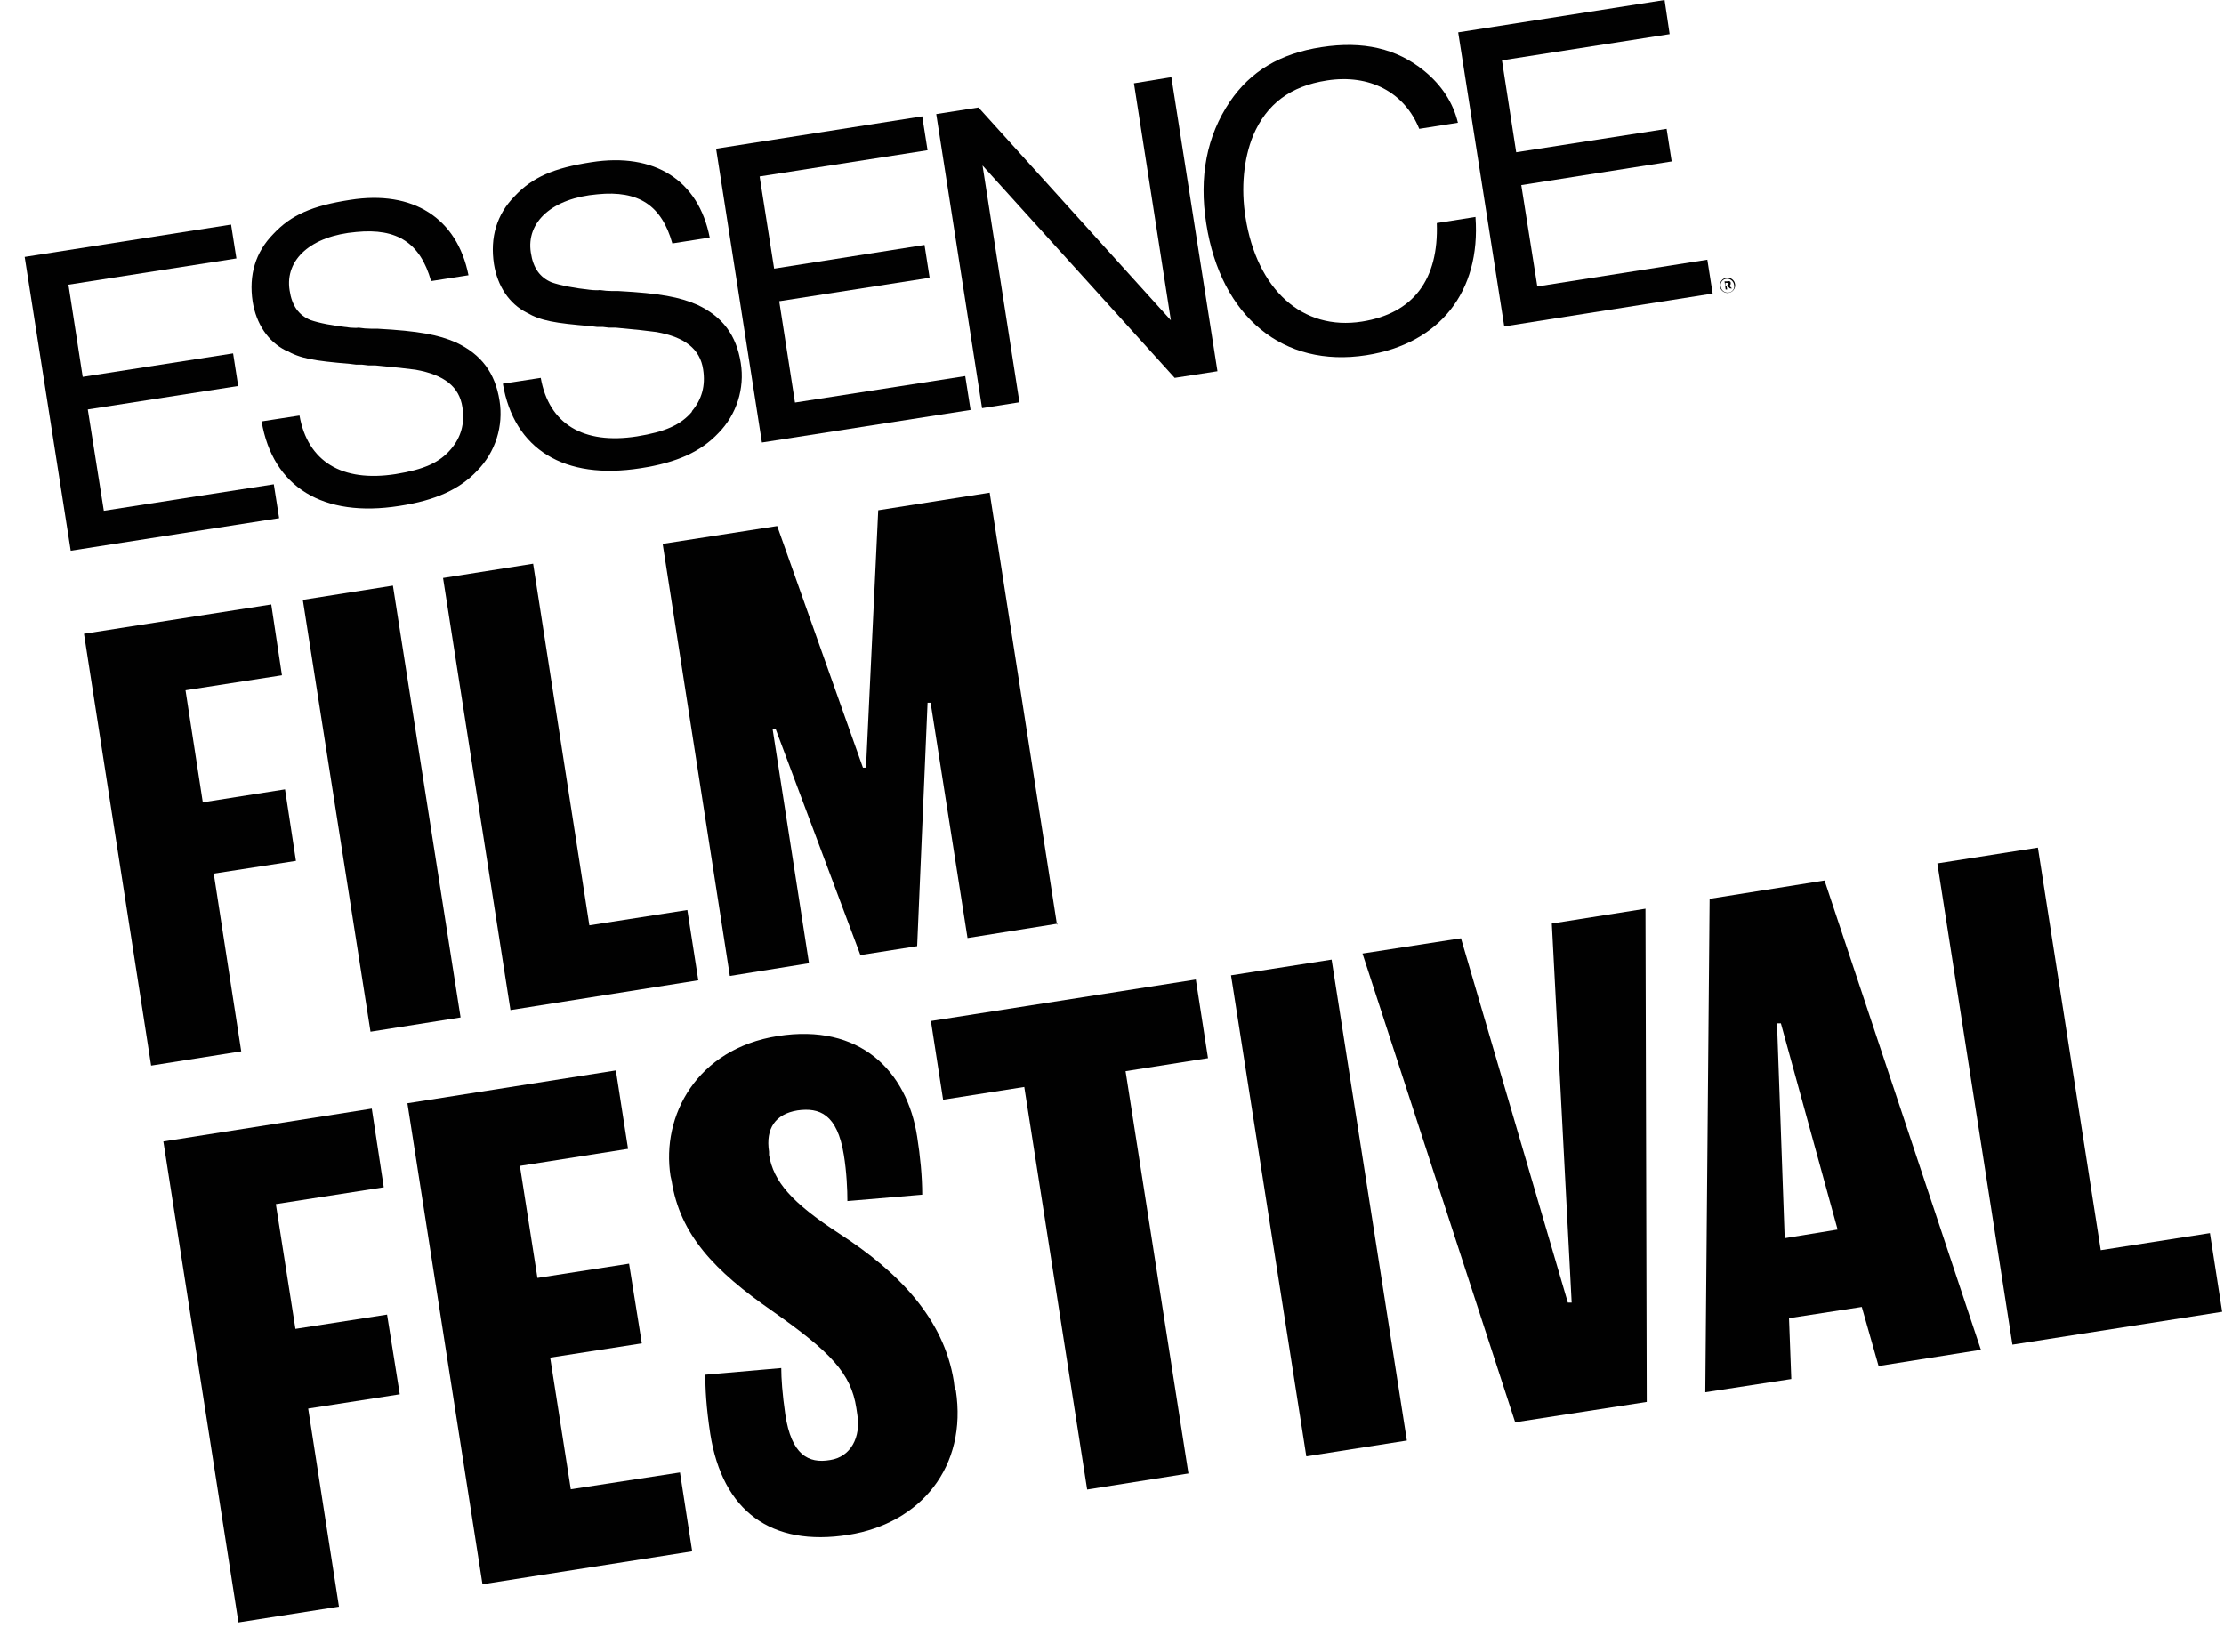 <svg xmlns="http://www.w3.org/2000/svg" width="70px" height="52px" viewBox="0 0 70 52" fill="none" aria-hidden="true"><defs><linearGradient class="cerosgradient" data-cerosgradient="true" id="CerosGradient_idaf0af6e14" gradientUnits="userSpaceOnUse" x1="50%" y1="100%" x2="50%" y2="0%"><stop offset="0%" stop-color="#d1d1d1"/><stop offset="100%" stop-color="#d1d1d1"/></linearGradient><linearGradient/></defs>
<path d="M7.505 51.065L10.669 50.569L9.7 44.334L12.583 43.885L12.183 41.376L9.299 41.825L8.682 37.898L12.079 37.369L11.702 34.893L5.142 35.927L7.505 51.065Z" fill="#010101"/>
<path d="M12.367 18.432L9.531 18.881L11.662 32.473L14.497 32.024L12.367 18.432Z" fill="#010101"/>
<path d="M21.987 30.854H21.979V30.862L21.987 30.854Z" fill="#010101"/>
<path d="M8.882 21.253H8.874L8.538 19.025L2.643 19.947L4.757 33.539L7.593 33.09L6.728 27.496L9.315 27.096L8.971 24.844L6.383 25.252L5.839 21.726L8.882 21.253Z" fill="#010101"/>
<path d="M18.55 29.123L16.78 17.743L13.945 18.192L16.067 31.792L21.979 30.854L21.634 28.642L18.55 29.123Z" fill="#010101"/>
<path d="M54.282 8.863L54.314 9.111H54.362L54.346 9.015H54.386L54.45 9.079H54.514L54.434 8.999C54.474 8.967 54.474 8.943 54.474 8.903C54.474 8.879 54.458 8.855 54.442 8.855C54.426 8.839 54.362 8.855 54.362 8.855H54.242H54.258H54.274L54.282 8.863ZM54.314 8.903H54.362C54.362 8.903 54.41 8.903 54.41 8.935L54.37 8.975L54.354 8.991H54.306V8.911L54.314 8.903Z" fill="#010101"/>
<path d="M17.966 46.874L17.317 42.731L20.201 42.282L19.8 39.774L16.916 40.223L16.364 36.696L19.768 36.16L19.384 33.691L12.823 34.725L15.186 49.864L21.778 48.83L21.786 48.822L21.402 46.345L17.966 46.874Z" fill="#010101"/>
<path d="M51.799 28.602H51.783L48.843 29.067L49.468 41H49.348L45.984 29.532L42.884 30.012L47.69 44.766L51.831 44.125L51.791 28.61L51.799 28.602Z" fill="#010101"/>
<path d="M41.912 30.203L38.746 30.698L41.116 45.837L44.281 45.341L41.912 30.203Z" fill="#010101"/>
<path d="M57.43 27.713L53.81 28.29L53.674 43.821L56.381 43.404L56.309 41.489L58.6 41.136L59.128 42.995L62.356 42.483L62.34 42.459L57.43 27.721V27.713ZM55.932 32.209H56.053L57.839 38.7L56.173 38.972L55.932 32.217V32.209Z" fill="#010101"/>
<path d="M66.121 39.349L64.142 26.679L60.978 27.176L63.341 42.322L69.942 41.288L69.557 38.812L66.121 39.349Z" fill="#010101"/>
<path d="M29.027 37.602C29.027 37.025 28.963 36.384 28.867 35.775C28.547 33.707 27.065 32.2 24.478 32.609C21.93 33.01 20.809 35.117 21.105 37.017L21.138 37.161C21.402 38.86 22.483 39.998 24.309 41.264C26.144 42.555 26.785 43.22 26.953 44.318L26.985 44.534C27.097 45.223 26.785 45.856 26.128 45.953C25.439 46.073 24.91 45.784 24.718 44.526C24.622 43.869 24.59 43.372 24.59 43.059L22.203 43.268C22.195 43.677 22.227 44.286 22.355 45.127C22.74 47.563 24.269 48.693 26.704 48.309C28.987 47.948 30.453 46.153 30.084 43.757L30.053 43.733L30.02 43.468C29.708 41.513 28.29 40.038 26.416 38.828C24.902 37.842 24.349 37.185 24.205 36.352V36.248C24.093 35.518 24.406 35.061 25.102 34.949C25.791 34.853 26.352 35.061 26.56 36.352C26.648 36.889 26.672 37.45 26.672 37.802L29.027 37.602Z" fill="#010101"/>
<path d="M33.288 29.075H33.264L33.272 29.107L33.288 29.075Z" fill="#010101"/>
<path d="M29.684 34.613L32.239 34.212L34.218 46.882L37.406 46.377L35.427 33.715L38.014 33.306H38.022L37.638 30.83L29.3 32.136L29.684 34.613Z" fill="#010101"/>
<path d="M54.41 9.216C54.538 9.2 54.635 9.072 54.611 8.944C54.595 8.816 54.466 8.719 54.338 8.743C54.21 8.759 54.114 8.888 54.138 9.016C54.154 9.144 54.282 9.24 54.41 9.216ZM54.33 8.775C54.45 8.759 54.562 8.84 54.579 8.96C54.611 9.08 54.531 9.192 54.41 9.208C54.29 9.224 54.178 9.144 54.162 9.024C54.13 8.904 54.21 8.792 54.33 8.775Z" fill="#010101"/>
<path d="M29.291 22.119L30.453 29.524L33.264 29.075L31.15 15.507L27.642 16.06L27.257 24.162H27.161L24.462 16.557L20.857 17.118L22.972 30.718L25.463 30.317L24.317 22.944H24.413L27.081 30.061L28.867 29.78L29.195 22.119H29.291Z" fill="#010101"/>
<path d="M8.618 15.243L3.268 16.076L2.763 12.887L7.497 12.149L7.337 11.123L2.603 11.861L2.154 8.96L7.441 8.134L7.273 7.068L0.777 8.086L2.226 17.334L8.786 16.309L8.618 15.243Z" fill="#010101"/>
<path d="M30.381 11.837L25.022 12.67L24.526 9.481L29.26 8.743L29.099 7.709L24.366 8.455L23.909 5.554L29.195 4.728L29.027 3.662L22.539 4.68L23.981 13.928L30.549 12.903L30.381 11.837Z" fill="#010101"/>
<path d="M53.738 8.174L48.387 9.016L47.882 5.826L52.616 5.081L52.456 4.055L47.722 4.792L47.274 1.899L52.552 1.074L52.392 0L45.896 1.018L47.346 10.274L53.906 9.24L53.738 8.174Z" fill="#010101"/>
<path d="M9.003 11.027C9.451 11.284 9.876 11.356 11.013 11.452L11.205 11.476H11.39L11.59 11.5H11.806C12.583 11.572 12.687 11.588 13.08 11.636C13.985 11.797 14.457 12.173 14.554 12.814C14.634 13.327 14.514 13.76 14.193 14.137C13.833 14.562 13.344 14.778 12.455 14.922C10.765 15.187 9.684 14.529 9.427 13.079L8.234 13.263C8.586 15.339 10.172 16.3 12.567 15.924C13.72 15.748 14.473 15.395 15.018 14.818C15.595 14.233 15.851 13.408 15.723 12.614C15.587 11.741 15.154 11.155 14.353 10.779C13.801 10.538 13.192 10.418 11.87 10.346H11.67L11.486 10.338L11.286 10.314C11.205 10.33 11.117 10.314 11.029 10.314C10.453 10.25 10.052 10.17 9.772 10.074C9.403 9.921 9.187 9.625 9.115 9.136C8.963 8.166 9.796 7.421 11.213 7.301C12.511 7.173 13.232 7.653 13.568 8.847L14.746 8.663C14.385 6.86 13 5.978 11.021 6.291C9.828 6.475 9.163 6.764 8.602 7.365C8.042 7.934 7.825 8.655 7.953 9.497C8.066 10.194 8.434 10.747 8.987 11.027H9.003Z" fill="#010101"/>
<path d="M21.786 12.951C21.426 13.376 20.937 13.592 20.048 13.736C18.358 14.001 17.277 13.343 17.02 11.893L15.827 12.077C16.18 14.153 17.765 15.114 20.16 14.738C21.314 14.562 22.067 14.209 22.611 13.632C23.188 13.047 23.444 12.221 23.316 11.428C23.18 10.555 22.748 9.969 21.947 9.593C21.394 9.352 20.785 9.232 19.464 9.16H19.263L19.079 9.152L18.879 9.128C18.799 9.144 18.711 9.128 18.622 9.128C18.046 9.064 17.645 8.984 17.365 8.888C16.997 8.735 16.78 8.439 16.708 7.95C16.556 6.98 17.389 6.235 18.807 6.115C20.104 5.986 20.825 6.467 21.162 7.661L22.339 7.477C21.987 5.674 20.601 4.792 18.614 5.105C17.421 5.289 16.756 5.578 16.195 6.179C15.635 6.748 15.419 7.469 15.547 8.311C15.659 9.008 16.027 9.561 16.58 9.841C17.029 10.098 17.453 10.17 18.59 10.266L18.783 10.29H18.967L19.167 10.314H19.383C20.16 10.386 20.265 10.402 20.657 10.45C21.562 10.611 22.035 10.987 22.131 11.628C22.211 12.141 22.091 12.574 21.77 12.951H21.786Z" fill="#010101"/>
<path d="M30.925 5.209L36.973 11.893L38.319 11.684L36.869 2.428L35.691 2.621L36.853 10.082L30.797 3.382L29.468 3.59L30.91 12.847L32.087 12.662L30.925 5.209Z" fill="#010101"/>
<path d="M46.441 6.828L45.223 7.02C45.287 8.799 44.486 9.865 42.868 10.122C40.994 10.418 39.56 9.12 39.2 6.828C39.056 5.914 39.144 5.001 39.44 4.271C39.865 3.27 40.617 2.709 41.763 2.532C43.109 2.324 44.206 2.901 44.67 4.055L45.888 3.863C45.736 3.23 45.375 2.677 44.823 2.228C43.958 1.523 42.9 1.282 41.595 1.483C40.289 1.683 39.36 2.244 38.711 3.198C37.982 4.279 37.734 5.554 37.966 7.036C38.423 9.977 40.393 11.588 43.004 11.18C45.319 10.819 46.609 9.176 46.441 6.836V6.828Z" fill="#010101"/>
</svg>